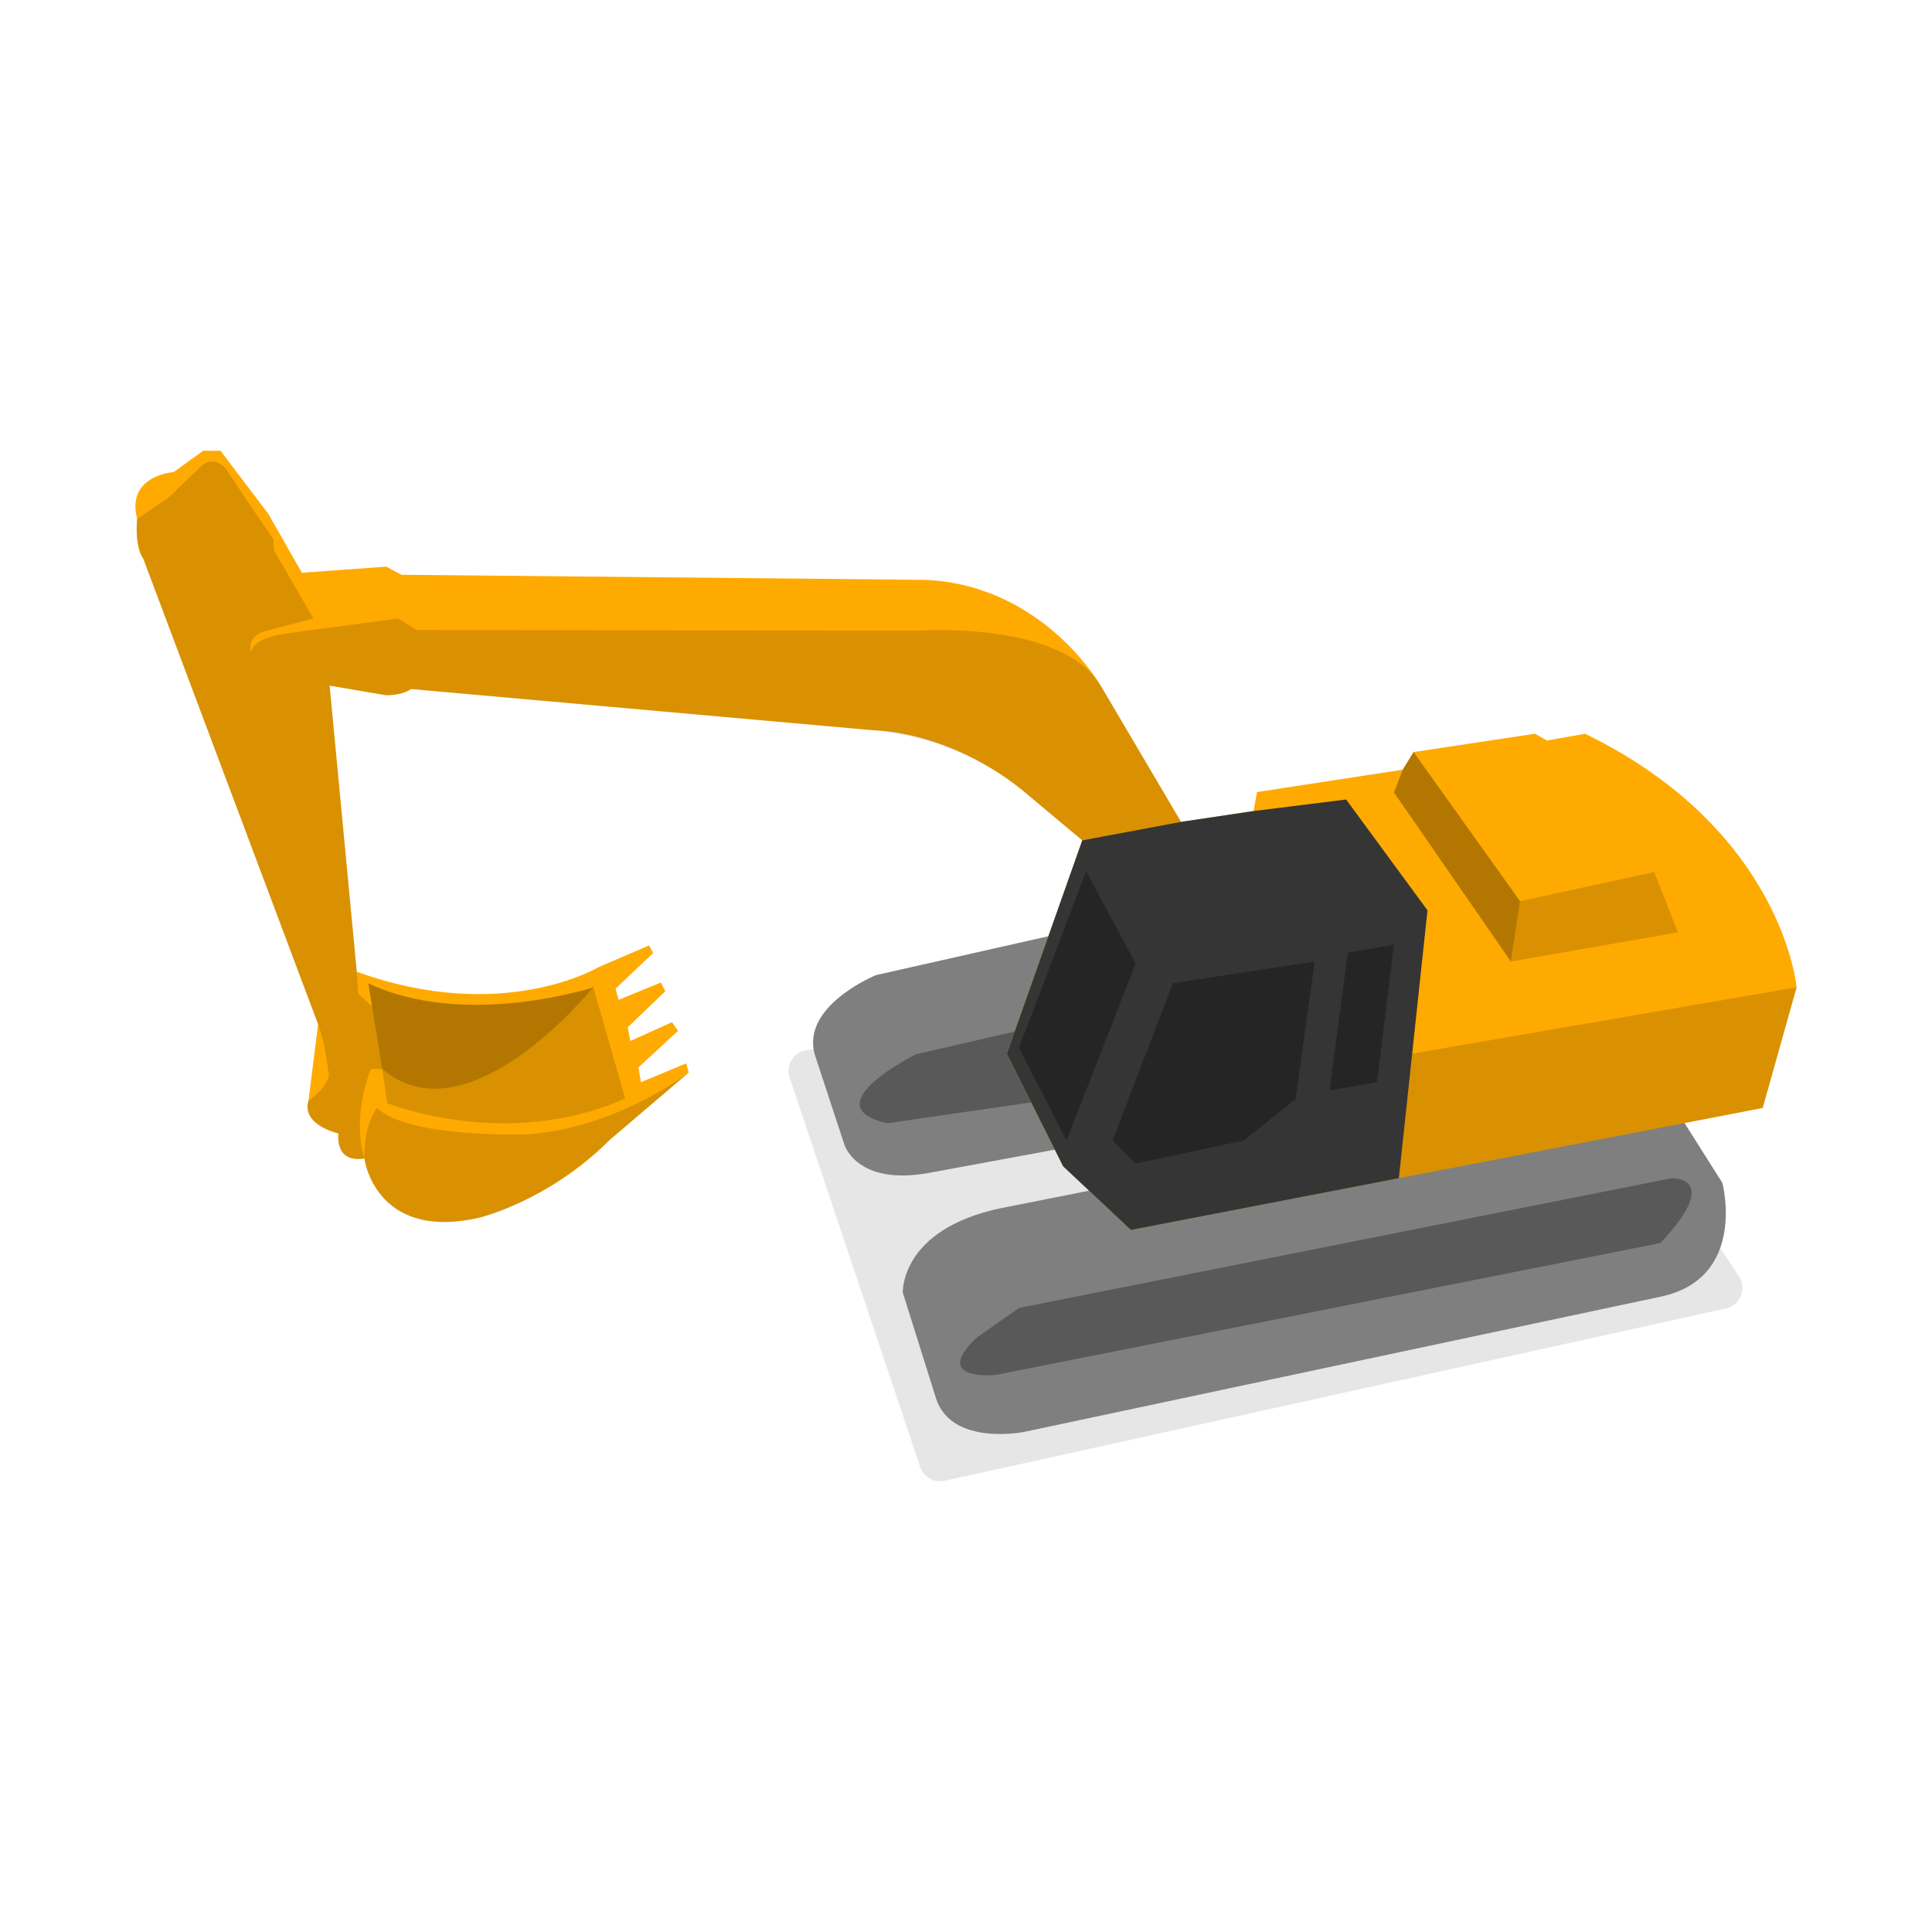 <svg preserveaspectratio="none" height="85" width="85" viewBox="0 0 950 950" xmlns="http://www.w3.org/2000/svg" xmlns:xlink="http://www.w3.org/1999/xlink" style="opacity:1;">
    <!--Oeste Suroeste-->
    <defs><style>.cls-1{opacity:0.1;}.cls-2{fill:#7f7f7f;}.cls-3{opacity:0.3;}.cls-4{fill:#FFAA01;}.cls-5{fill:#353535;}.cls-6{opacity:0.15;}.cls-7{fill:none;}</style></defs>
    <path class="cls-1" d="M848.61,643.4,464.54,728.12a10.39,10.39,0,0,1-12.09-6.84L388.29,529.94a10.39,10.39,0,0,1,8.15-13.55l339.84-56.52a10.4,10.4,0,0,1,10.36,4.5L855,627.5A10.39,10.39,0,0,1,848.61,643.4Z"/><path class="cls-2" d="M821.92,542.13l25,39.5s12.5,47-30.5,56l-313,66.5s-35,7-43-16l-16.5-52.5s-1.5-31,48-41.5l63-12.5Z"/><path class="cls-3" d="M501.08,643.13l320.84-63.78s25.58-1.1-5.5,31.89l-327,64.89s-32,3-9-18.5Z"/><path class="cls-2" d="M522.55,458.77l-91.8,20.7s-37.33,15.19-30,39.43l14.33,43.57s5.67,20.66,41.34,14.33l77.66-14.33Z"/><path class="cls-3" d="M512.42,504.13l-62,14.26s-51.5,25.63-14,33.94L514.27,541Z"/><path class="cls-4" d="M495.08,518.13l27.67,55.34,33.33,31.33,310.67-60,16.67-59.33s-6.67-77.34-104-124.67l-18.67,3.33-6-3.33-59.67,9-5.33,8.67-71.67,11-1.66,9.33-35.67,5.33-39.33-66.66s-28-49.67-86.34-52.34l-257.66-2.5-7.5-4-41.5,3-16.5-29-23.5-31h-8.5l-14.5,10.5s-23.5,1.5-18,23c0,0-1.5,13.5,3,19.5l86,229-4.75,37.75s-4.5,10.75,14.75,16c0,0-2,14.75,12.75,12.25,0,0,5.25,40.5,56,29.25,0,0,35.25-8.5,64.5-38.25l39-33.25-1.25-4.5-22.25,9.25-1.25-7.25,19.5-18-3-4.25-20.5,9.25-1.25-6.75,18.5-17.75-2.25-4.25-20.75,8.5-1.5-5.5,18.5-17.5-2-3.75-25,10.75s-47.09,28.17-118.75,2.17L162.08,337.13l27.34,4.67s8.66.33,12.66-3l227.84,20.33s38.5-.25,76.75,32.75l25.5,21.34Z"/><polygon class="cls-5" points="532.17 413.22 580.75 404.13 616.42 398.8 661.92 393.13 701.92 447.63 687.86 579.35 556.08 604.8 522.75 573.47 495.08 518.13 532.17 413.22"/><polygon class="cls-3" points="534.08 428.47 558.42 473.8 524.42 560.8 501.08 515.13 534.08 428.47"/><polygon class="cls-3" points="576.75 483.47 646.42 472.8 637.08 540.47 611.58 560.8 558.42 572.13 547.08 560.8 576.75 483.47"/><polygon class="cls-3" points="662.75 468.47 685.42 464.47 677.08 532.13 653.75 536.13 662.75 468.47"/><polygon class="cls-6" points="883.42 485.47 866.75 544.8 687.86 579.35 694.4 518.1 883.42 485.47"/><polygon class="cls-3" points="695.08 369.8 747.42 443.13 742.92 472.8 685.42 389.63 689.75 378.47 695.08 369.8"/><polygon class="cls-6" points="813.42 428.8 825.08 458.47 742.92 472.8 747.42 443.13 813.42 428.8"/><path class="cls-6" d="M541.42,337.47c-19.21-32.55-90-27.34-90-27.34l-246.5-.33-9.17-5.67-55,7.34c-18.33,2.66-17.17,9.5-17.17,9.5-2.5-7.67,5.67-10.34,5.67-10.34l24.83-6.5-19.5-33.8v-4.86l-22.16-32.84c-5.5-9.66-12.84-4-12.84-4L82.75,244.8,67.42,255.13c-1,13.65,3,19.5,3,19.5l86,229c3.9,10.39,5.25,25.25,5.25,25.25-1,6.25-10,12.5-10,12.5-3.75,11.5,14.75,16,14.75,16-1.5,15.5,12.75,12.25,12.75,12.25-6.5-21.75,3.25-44,3.25-44h5.5l-5-30.75-6.75-6.25-.75-10.83L162.08,337.13l27.34,4.67c5.37.92,12.66-3,12.66-3l227.84,20.33c47.54,4.25,76.75,32.75,76.75,32.75l25.5,21.34,48.58-9.09Z"/><path class="cls-6" d="M185.42,544.8s-6.5,7.33-6.25,24.83c0,0,4.75,40.67,56,29.25,0,0,31.41-6.41,64.5-38.25l39-33.25s-35.26,27.42-79.76,30.42C258.91,557.8,201.08,559.8,185.42,544.8Z"/><path class="cls-6" d="M190.42,542.47s58.66,23.66,117-2.34l-15.67-54.66s-61.67,76.33-103.83,40.16Z"/><path class="cls-3" d="M187.92,525.63c42.16,36.17,103.83-40.16,103.83-40.16s-63,20.66-110.67-2Z"/><rect class="cls-7" width="950" height="950"/>
</svg>